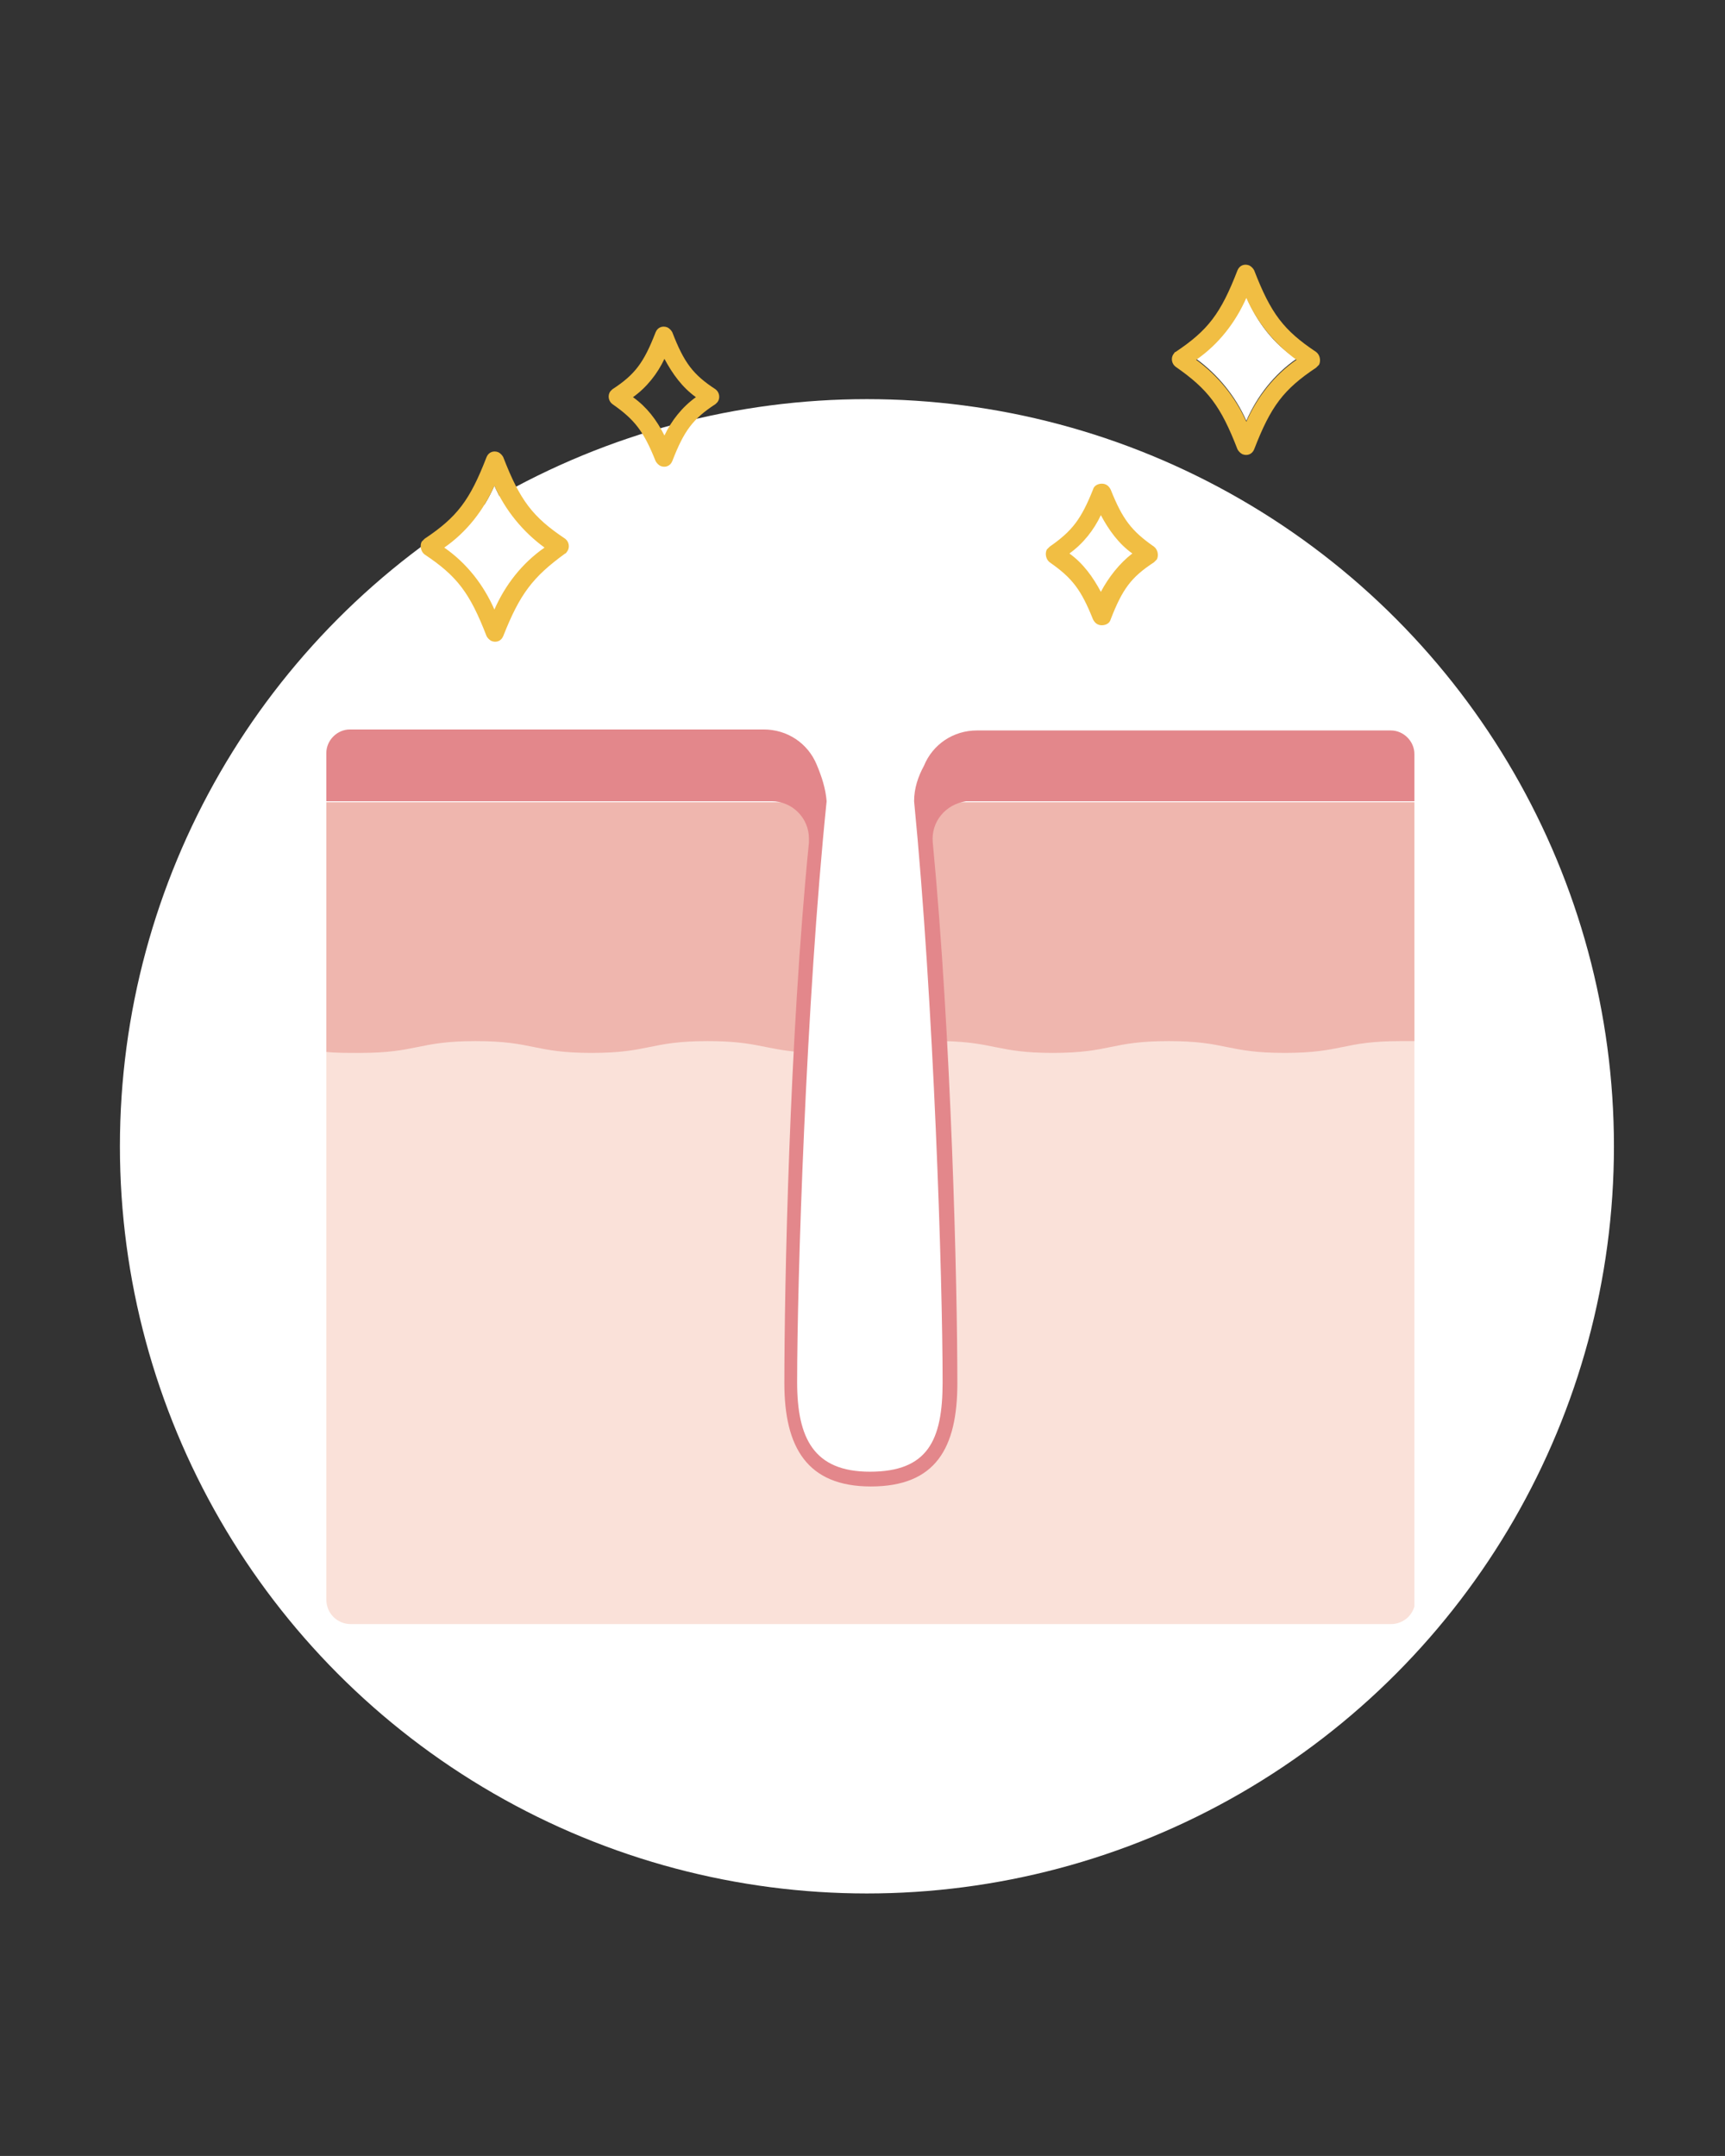 <?xml version="1.0" encoding="utf-8"?>
<!-- Generator: Adobe Illustrator 28.1.0, SVG Export Plug-In . SVG Version: 6.00 Build 0)  -->
<svg version="1.1" id="レイヤー_1" xmlns="http://www.w3.org/2000/svg" xmlns:xlink="http://www.w3.org/1999/xlink" x="0px"
	 y="0px" viewBox="0 0 175.5 219.3" style="enable-background:new 0 0 175.5 219.3;" xml:space="preserve">
<rect x="0" y="0" width="175.5" height="219.3" fill="#333333" stroke="none"/>
<style type="text/css">
	.st0{fill:#FFFFFF;}
	.st1{clip-path:url(#SVGID_00000061437339567950872890000003670527742725921174_);}
	.st2{fill:#FAE1D9;}
	.st3{fill:#EFB6AE;}
	.st4{fill:#E3878B;}
	.st5{fill:#F1BE43;}
</style>
<circle id="楕円形_12" class="st0" cx="88.2" cy="116.6" r="76"/>
<g id="グループ_306" transform="translate(21)">
	<g>
		<defs>
			<rect id="SVGID_1_" x="12.2" y="26.9" width="110.7" height="138.3"/>
		</defs>
		<clipPath id="SVGID_00000059274115602994788080000010041876373943479439_">
			<use xlink:href="#SVGID_1_"  style="overflow:visible;"/>
		</clipPath>
		
			<g id="グループ_305" transform="translate(0 0)" style="clip-path:url(#SVGID_00000059274115602994788080000010041876373943479439_);">
			<path id="パス_2910" class="st2" d="M74.3,98.7c1.6,16.8,1.3,34.1,1.3,42c0,6.2-1.9,9.8-8.1,9.8c-6,0-8.1-3.8-8.1-9.8
				c0-7.6-0.3-25.1,1.3-42H12.2v64c0,1.4,1.1,2.5,2.5,2.5c0,0,0,0,0,0h105.8c1.4,0,2.5-1.1,2.5-2.5c0,0,0,0,0,0v-64H74.3z"/>
			<path id="パス_2911" class="st3" d="M62.4,81.6H12.2v25.4c0.9,0.1,2,0.1,3.4,0.1c5.9,0,5.9-1.2,11.8-1.2s5.9,1.2,11.8,1.2
				s5.9-1.2,11.8-1.2c4.8,0,5.7,0.8,9.2,1.1C60.8,98.3,61.6,89.4,62.4,81.6"/>
			<path id="パス_2912" class="st3" d="M72.7,81.6c0.7,7.5,1.6,16,2.3,24.3c5.2,0.1,5.5,1.2,11.1,1.2c5.9,0,5.9-1.2,11.8-1.2
				s5.9,1.2,11.8,1.2s5.9-1.2,11.8-1.2c0.6,0,1.1,0,1.5,0V81.6L72.7,81.6z"/>
			<path id="パス_2913" class="st4" d="M122.9,76.7c0-1.3-1.1-2.4-2.4-2.4H78.4c-2.4,0-4.5,1.4-5.4,3.6c-0.6,1.1-1,2.3-1,3.6
				c2,20.4,2.9,48.5,2.9,59.1c0,5.9-1.5,9.1-7.4,9.1c-5.7,0-7.4-3.4-7.4-9.1c0-10.3,0.9-38.6,3-59.1c-0.1-1.3-0.5-2.5-1-3.7l0,0
				c-0.9-2.2-3-3.6-5.4-3.6H14.6c-1.3,0-2.4,1.1-2.4,2.4c0,0,0,0,0,0v4.9h45.3c2.1,0,3.8,1.7,3.8,3.8c0,0.1,0,0.3,0,0.4
				c-2,20-2.5,45.3-2.5,55c0,6.5,2.3,10.5,8.8,10.5c6.6,0,8.8-3.9,8.8-10.5c0-10-0.6-35.1-2.5-55c-0.2-2.1,1.3-3.9,3.4-4.2
				c0.1,0,0.3,0,0.4,0h45.3V76.7z"/>
			<path id="パス_2914" class="st0" d="M91.1,52.4c-0.7,1.5-1.8,2.9-3.2,3.9c1.4,1,2.4,2.4,3.2,3.9c0.7-1.5,1.8-2.9,3.2-3.9
				C92.9,55.3,91.8,53.9,91.1,52.4"/>
			<path id="パス_2915" class="st0" d="M105.8,30.2c-1.1,2.5-2.8,4.7-5.1,6.3c2.2,1.6,4,3.8,5.1,6.3c1.1-2.5,2.8-4.7,5.1-6.3
				C108.6,35,106.9,32.8,105.8,30.2"/>
			<path id="パス_2916" class="st5" d="M94.2,56.3c-1.4-1-2.4-2.4-3.2-3.9c-0.7,1.5-1.8,2.9-3.2,3.9c1.4,1,2.4,2.4,3.2,3.9
				C91.8,58.7,92.9,57.3,94.2,56.3 M90.2,49.8c0.1-0.4,0.5-0.6,0.9-0.6c0.4,0,0.7,0.2,0.9,0.6c1.2,3,2.1,4.2,4.4,5.8
				c0.4,0.3,0.5,0.9,0.3,1.3c-0.1,0.1-0.2,0.2-0.3,0.3c-2.3,1.5-3.2,2.7-4.4,5.8c-0.1,0.4-0.5,0.6-0.9,0.6c-0.4,0-0.7-0.2-0.9-0.6
				c-1.2-3-2.1-4.2-4.4-5.8c-0.4-0.3-0.5-0.9-0.3-1.3c0.1-0.1,0.2-0.2,0.3-0.3C88.1,54,89,52.8,90.2,49.8"/>
			<path id="パス_2917" class="st5" d="M98.6,37.3c-0.4-0.3-0.5-0.9-0.2-1.3c0.1-0.1,0.1-0.2,0.2-0.2c3.3-2.2,4.6-3.9,6.3-8.3
				c0.2-0.5,0.7-0.7,1.2-0.5c0.2,0.1,0.4,0.3,0.5,0.5c1.7,4.4,3,6.1,6.3,8.3c0.4,0.3,0.5,0.9,0.3,1.3c-0.1,0.1-0.2,0.2-0.3,0.3
				c-3.3,2.2-4.6,3.9-6.3,8.3c-0.2,0.5-0.7,0.7-1.2,0.5c-0.2-0.1-0.4-0.3-0.5-0.5C103.2,41.3,101.9,39.6,98.6,37.3 M110.9,36.6
				c-2.2-1.6-4-3.8-5.1-6.3c-1.1,2.5-2.8,4.7-5.1,6.3c2.2,1.6,4,3.8,5.1,6.3C106.9,40.4,108.6,38.2,110.9,36.6"/>
			<path id="パス_2918" class="st0" d="M29.3,49.4c1.1,2.5,2.8,4.7,5.1,6.3c-2.2,1.6-4,3.8-5.1,6.3c-1.1-2.5-2.8-4.7-5.1-6.3
				C26.5,54.1,28.2,51.9,29.3,49.4"/>
			<path id="パス_2919" class="st5" d="M46.6,44.3c0.7-1.5,1.8-2.9,3.2-3.9c-1.4-1-2.4-2.4-3.2-3.9c-0.7,1.5-1.8,2.9-3.2,3.9
				C44.8,41.4,45.8,42.7,46.6,44.3 M51.8,39.6c0.4,0.3,0.5,0.9,0.2,1.3c-0.1,0.1-0.2,0.2-0.2,0.2c-2.3,1.5-3.2,2.7-4.4,5.8
				c-0.2,0.5-0.7,0.7-1.2,0.5c-0.2-0.1-0.4-0.3-0.5-0.5c-1.2-3-2.1-4.2-4.4-5.8c-0.4-0.3-0.5-0.9-0.2-1.3c0.1-0.1,0.2-0.2,0.2-0.2
				c2.3-1.5,3.2-2.7,4.4-5.8c0.2-0.5,0.7-0.7,1.2-0.5c0.2,0.1,0.4,0.3,0.5,0.5C48.6,36.9,49.5,38.1,51.8,39.6"/>
			<path id="パス_2920" class="st5" d="M30.2,64.7c-0.2,0.5-0.7,0.7-1.2,0.5c-0.2-0.1-0.4-0.3-0.5-0.5c-1.7-4.4-3-6.1-6.3-8.3
				c-0.4-0.3-0.5-0.9-0.3-1.3c0.1-0.1,0.2-0.2,0.3-0.3c3.3-2.2,4.6-3.9,6.3-8.3c0.2-0.5,0.7-0.7,1.2-0.5c0.2,0.1,0.4,0.3,0.5,0.5
				c1.7,4.4,3,6.1,6.3,8.3c0.4,0.3,0.5,0.9,0.2,1.3c-0.1,0.1-0.1,0.2-0.2,0.2C33.2,58.7,31.9,60.4,30.2,64.7 M29.3,62
				c1.1-2.5,2.8-4.7,5.1-6.3c-2.2-1.6-4-3.8-5.1-6.3c-1.1,2.5-2.8,4.7-5.1,6.3C26.5,57.3,28.2,59.5,29.3,62"/>
		</g>
	</g>
</g>
</svg>
